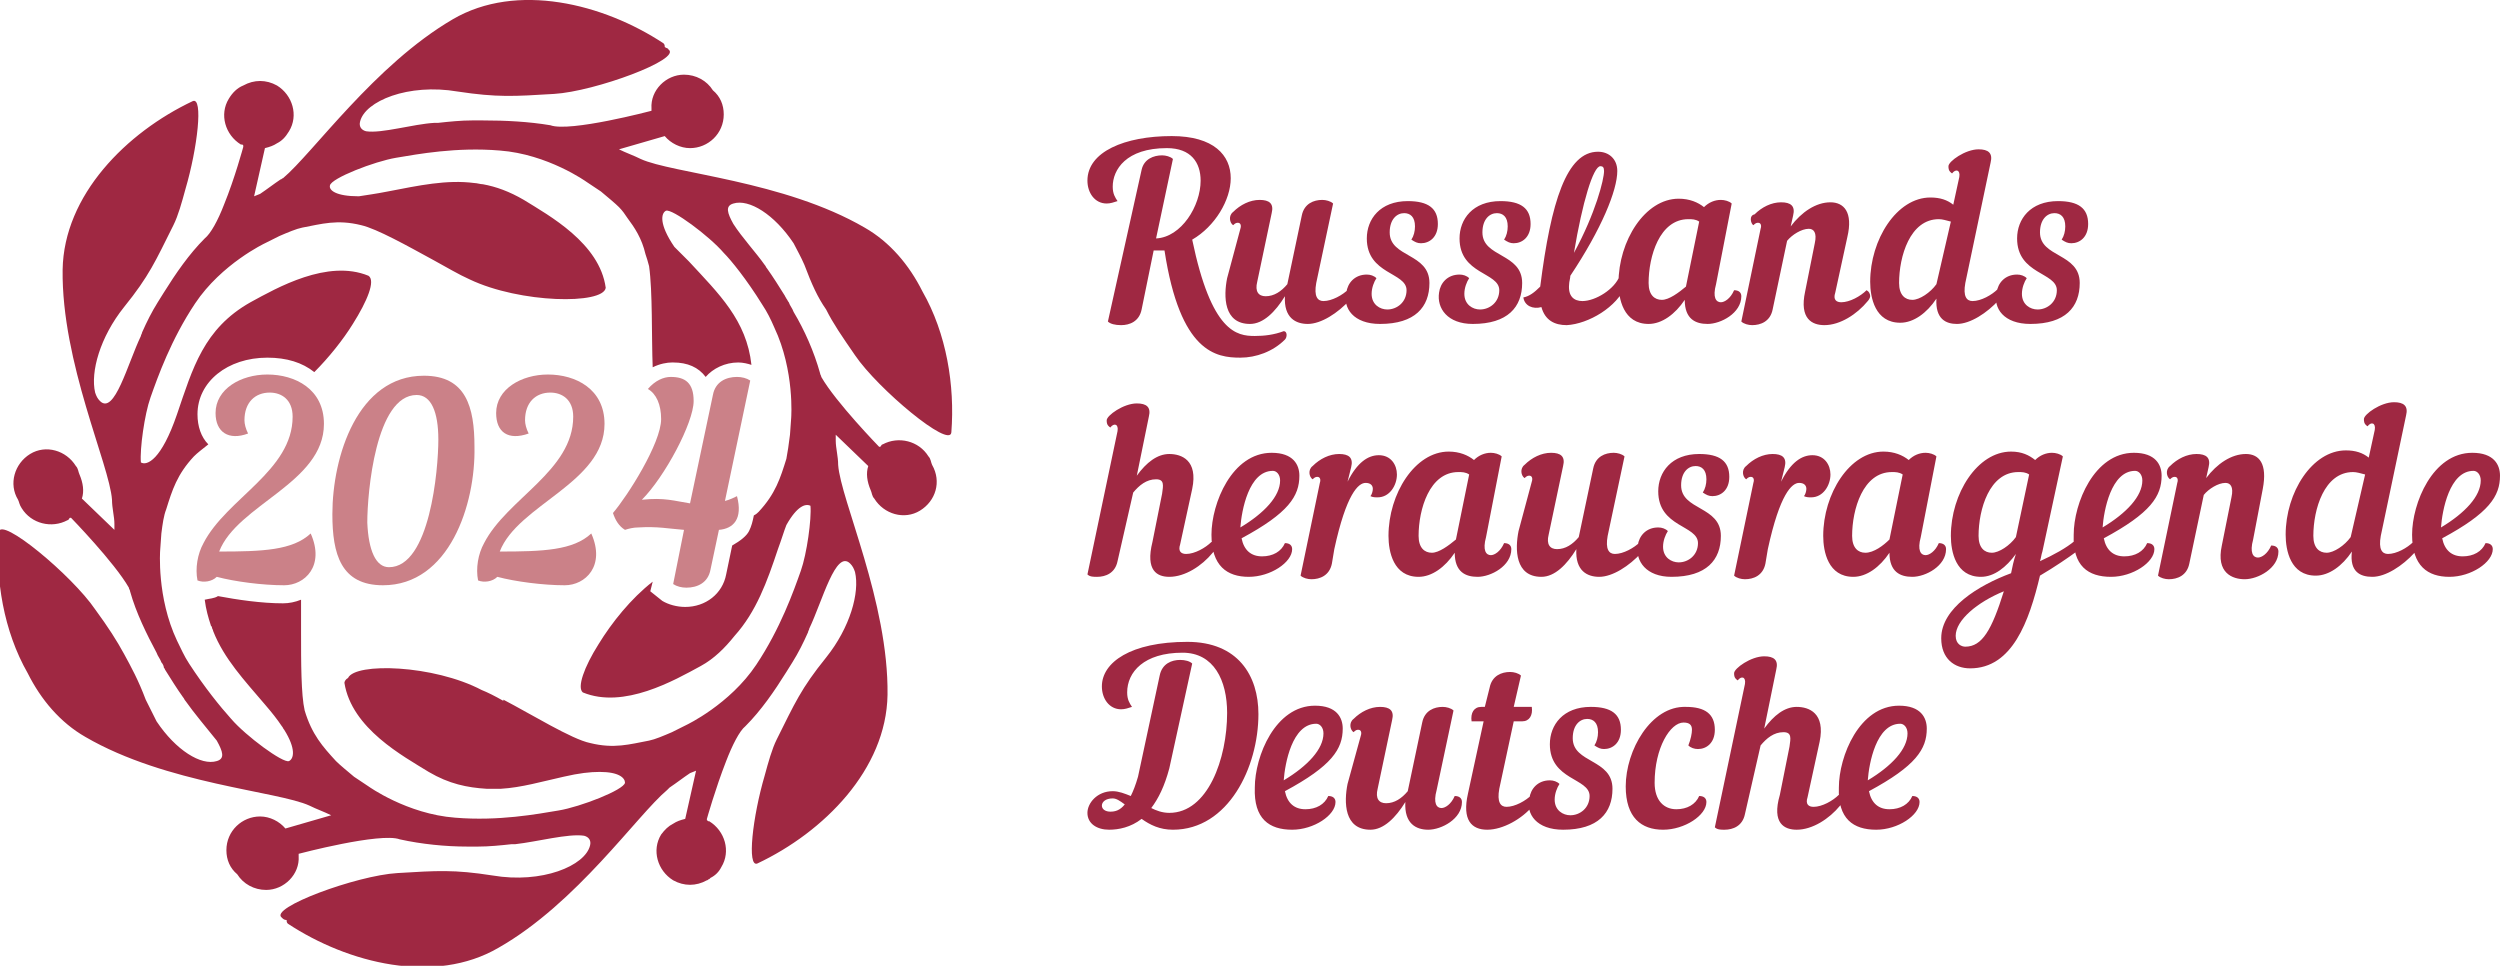 <?xml version="1.0" encoding="UTF-8"?> <svg xmlns="http://www.w3.org/2000/svg" xmlns:xlink="http://www.w3.org/1999/xlink" version="1.1" id="Слой_1" x="0px" y="0px" viewBox="0 0 207.6 80.2" style="enable-background:new 0 0 207.6 80.2;" xml:space="preserve"> <style type="text/css"> .st0{fill:#9F2842;} .st1{fill:#CB8188;} </style> <g> <path class="st0" d="M157.8,60.1c0.3,0,0.6,0.3,0.6,0.8c0,1.3-1.3,2.7-3.3,3.9C155.2,63.4,155.8,60.1,157.8,60.1 M155.8,68.9 c1.8,0,3.6-1.2,3.6-2.3c0-0.3-0.2-0.5-0.6-0.5c-0.3,0.7-1,1.1-1.9,1.1c-0.9,0-1.5-0.5-1.7-1.5c3.9-2.1,4.8-3.5,4.8-5.2 c0-0.9-0.5-1.9-2.3-1.9c-3.3,0-5,4.2-5,6.8C152.6,68,153.9,68.9,155.8,68.9 M149.2,68.9c1.3,0,2.7-0.9,3.6-2 c0.1-0.1,0.2-0.3,0.2-0.4c0-0.2-0.1-0.4-0.3-0.5c-0.5,0.5-1.4,1-2.1,1c-0.4,0-0.7-0.2-0.5-0.8l1-4.6c0.5-2.4-0.9-2.9-1.9-2.9 c-1,0-1.9,0.7-2.7,1.8l1-4.9c0.2-0.8-0.2-1.1-1-1.1c-1.1,0-2.5,1-2.5,1.4c0,0.2,0,0.4,0.3,0.6c0.3-0.4,0.7-0.3,0.6,0.3l-2.5,11.9 c0.2,0.2,0.5,0.2,0.8,0.2c0.7,0,1.5-0.3,1.7-1.3l1.3-5.7c0.5-0.6,1.1-1.1,1.9-1.1c0.7,0,0.6,0.5,0.5,1.2l-0.8,4 C147.1,68.4,148.2,68.9,149.2,68.9 M135,65.3c0,2.6,1.3,3.6,3.1,3.6c1.8,0,3.6-1.2,3.6-2.3c0-0.3-0.2-0.5-0.6-0.5 c-0.3,0.7-1,1.1-1.9,1.1c-1,0-1.8-0.7-1.8-2.2c0-2.9,1.3-5,2.4-5c0.5,0,0.7,0.2,0.7,0.6c0,0.3-0.1,0.8-0.3,1.3 c0.2,0.2,0.5,0.3,0.8,0.3c0.7,0,1.4-0.5,1.4-1.6c0-1.3-0.8-1.9-2.4-1.9C137.1,58.6,135,62.3,135,65.3 M129.8,68.9 c2.9,0,4.1-1.4,4.1-3.4c0-2.5-3.3-2.1-3.3-4.2c0-1.1,0.6-1.6,1.2-1.6c0.5,0,0.9,0.3,0.9,1.1c0,0.4-0.1,0.8-0.3,1.1 c0.3,0.2,0.5,0.3,0.8,0.3c0.7,0,1.4-0.5,1.4-1.6c0-1.3-0.8-1.9-2.5-1.9c-2.3,0-3.4,1.5-3.4,3.1c0,3,3.3,2.8,3.3,4.3 c0,1-0.8,1.6-1.6,1.6c-0.6,0-1.3-0.4-1.3-1.3c0-0.5,0.2-1,0.4-1.3c-0.2-0.2-0.5-0.3-0.8-0.3c-1,0-1.6,0.7-1.7,1.5 C126.7,67.6,127.6,68.9,129.8,68.9 M126.4,59.9c0.6,0,0.9-0.5,0.8-1.2h-1.5l0.6-2.6c-0.2-0.2-0.6-0.3-0.9-0.3 c-0.7,0-1.5,0.3-1.7,1.3l-0.4,1.6H123c-0.6,0-0.9,0.5-0.8,1.2h1l-1.3,6c-0.5,2.2,0.3,3,1.6,3c1.3,0,2.9-0.9,3.8-2 c0.1-0.1,0.2-0.3,0.2-0.4c0-0.2-0.1-0.4-0.3-0.5c-0.5,0.5-1.4,1-2.1,1c-0.5,0-0.8-0.4-0.6-1.5l1.2-5.6H126.4z M111.9,65.1 c-0.3,1.5-0.3,3.8,1.9,3.8c1.1,0,2.1-1,2.9-2.3c-0.1,1.8,0.9,2.3,1.9,2.3c1.1,0,2.8-0.9,2.8-2.3c0-0.3-0.2-0.5-0.6-0.5 c-0.3,0.7-0.8,1-1.1,1c-0.4,0-0.7-0.4-0.4-1.5l1.4-6.6c-0.2-0.2-0.6-0.3-0.9-0.3c-0.7,0-1.5,0.3-1.7,1.3l-1.2,5.7 c-0.5,0.6-1.1,1-1.8,1c-0.6,0-0.9-0.4-0.7-1.2l1.2-5.7c0.2-0.8-0.2-1.1-1-1.1c-0.8,0-1.6,0.4-2.2,1c-0.4,0.3-0.3,0.9,0,1.1 c0.2-0.2,0.3-0.2,0.4-0.2c0.2,0,0.3,0.2,0.2,0.5L111.9,65.1z M109.3,60.1c0.3,0,0.6,0.3,0.6,0.8c0,1.3-1.3,2.7-3.3,3.9 C106.7,63.4,107.3,60.1,109.3,60.1 M107.3,68.9c1.8,0,3.6-1.2,3.6-2.3c0-0.3-0.2-0.5-0.6-0.5c-0.3,0.7-1,1.1-1.9,1.1 c-0.9,0-1.5-0.5-1.7-1.5c3.9-2.1,4.8-3.5,4.8-5.2c0-0.9-0.5-1.9-2.3-1.9c-3.3,0-5,4.2-5,6.8C104.1,68,105.4,68.9,107.3,68.9 M92.2,67.4c-0.4,0-0.7-0.2-0.7-0.5c0-0.3,0.3-0.6,0.9-0.6c0.3,0,0.6,0.2,1,0.5C93,67.3,92.6,67.4,92.2,67.4 M92.4,65.7 c-1.3,0-2.1,1-2.1,1.8c0,0.9,0.8,1.4,1.8,1.4c0.8,0,1.8-0.2,2.7-0.9c0.7,0.5,1.5,0.9,2.6,0.9c4.6,0,7.1-5.2,7.1-9.6 c0-3.2-1.7-6-5.9-6c-4.7,0-7.1,1.7-7.1,3.7c0,1,0.6,1.9,1.6,1.9c0.3,0,0.6-0.1,0.9-0.2c-0.2-0.3-0.4-0.6-0.4-1.2 c0-1.7,1.4-3.3,4.6-3.3c2.6,0,3.7,2.3,3.7,5c0,3.8-1.6,8.3-4.8,8.3c-0.6,0-1.1-0.2-1.5-0.4c0.6-0.8,1.1-1.8,1.5-3.3l1.9-8.7 c-0.2-0.2-0.6-0.3-1-0.3c-0.7,0-1.5,0.3-1.7,1.3l-1.8,8.4c-0.2,0.7-0.4,1.2-0.6,1.6C93.4,65.9,92.9,65.7,92.4,65.7"></path> <path class="st0" d="M205.4,39.1c0.3,0,0.6,0.3,0.6,0.8c0,1.3-1.3,2.7-3.3,3.9C202.8,42.4,203.4,39.1,205.4,39.1 M203.4,47.9 c1.8,0,3.6-1.2,3.6-2.3c0-0.3-0.2-0.5-0.6-0.5c-0.3,0.7-1,1.1-1.9,1.1c-0.9,0-1.5-0.5-1.7-1.5c3.9-2.1,4.8-3.5,4.8-5.2 c0-0.9-0.5-1.9-2.3-1.9c-3.3,0-5,4.2-5,6.8C200.3,47,201.6,47.9,203.4,47.9 M195.2,44.6c-0.5,0.7-1.4,1.3-2,1.3 c-0.6,0-1.1-0.4-1.1-1.4c0-2.2,0.9-5.3,3.3-5.3c0.3,0,0.6,0.1,1,0.2L195.2,44.6L195.2,44.6z M197,47.9c1.1,0,2.5-0.9,3.5-2 c0.1-0.1,0.2-0.3,0.2-0.4c0-0.2-0.1-0.4-0.3-0.5c-0.5,0.5-1.4,1-2.1,1c-0.5,0-0.8-0.4-0.6-1.5l2.1-10c0.2-0.8-0.2-1.1-1-1.1 c-1.1,0-2.5,1-2.5,1.4c0,0.2,0,0.4,0.3,0.6c0.3-0.4,0.7-0.3,0.6,0.3l-0.5,2.3c-0.5-0.4-1.1-0.6-1.9-0.6c-2.8,0-5,3.5-5,7 c0,1.3,0.4,3.4,2.5,3.4c1.1,0,2.2-0.8,3-2C195.1,47.5,196,47.9,197,47.9 M187.9,40.6c0.4-2.1-0.3-2.9-1.4-2.9c-1.2,0-2.4,0.8-3.3,2 l0.2-0.9c0.2-0.8-0.2-1.1-1-1.1c-0.8,0-1.6,0.4-2.2,1c-0.4,0.3-0.3,0.9,0,1.1c0.2-0.2,0.3-0.2,0.4-0.2c0.2,0,0.3,0.2,0.2,0.5 l-1.6,7.7c0.2,0.2,0.6,0.3,0.9,0.3c0.7,0,1.5-0.3,1.7-1.3l1.2-5.7c0.4-0.5,1.2-1,1.8-1c0.4,0,0.7,0.3,0.5,1.2l-0.8,4 c-0.5,2.3,0.9,2.8,1.9,2.8c1.1,0,2.8-0.9,2.8-2.3c0-0.3-0.2-0.5-0.6-0.5c-0.3,0.7-0.8,1-1.1,1c-0.4,0-0.7-0.4-0.4-1.5L187.9,40.6z M177.3,39.1c0.3,0,0.6,0.3,0.6,0.8c0,1.3-1.3,2.7-3.3,3.9C174.7,42.4,175.3,39.1,177.3,39.1 M175.3,47.9c1.8,0,3.6-1.2,3.6-2.3 c0-0.3-0.2-0.5-0.6-0.5c-0.3,0.7-1,1.1-1.9,1.1c-0.9,0-1.5-0.5-1.7-1.5c3.9-2.1,4.8-3.5,4.8-5.2c0-0.9-0.5-1.9-2.3-1.9 c-3.3,0-5,4.2-5,6.8C172.1,47,173.4,47.9,175.3,47.9 M163.2,53.7c-0.3,0-0.8-0.2-0.8-0.9c0-1.3,1.8-2.8,4-3.7 C165.4,52.3,164.6,53.7,163.2,53.7 M167.4,44.6c-0.5,0.7-1.4,1.3-2,1.3c-0.6,0-1.1-0.4-1.1-1.4c0-2.2,0.9-5.3,3.3-5.3 c0.3,0,0.6,0,0.9,0.2L167.4,44.6z M172.3,45.9c0.3-0.3,0.3-0.7,0-1c-0.7,0.6-1.8,1.2-2.9,1.7c0.1-0.3,0.1-0.5,0.2-0.8l1.7-7.9 c-0.2-0.2-0.6-0.3-0.9-0.3c-0.5,0-1,0.2-1.4,0.6c-0.5-0.4-1.1-0.7-2-0.7c-2.8,0-5,3.5-5,7c0,1.3,0.4,3.4,2.5,3.4 c1.1,0,2.1-0.8,2.9-1.9c-0.2,0.6-0.3,1.1-0.4,1.6c-2.7,1-5.8,2.9-5.8,5.4c0,1.7,1.1,2.5,2.4,2.5c3.5,0,4.9-3.9,5.8-7.7 C170.6,47.1,171.9,46.2,172.3,45.9 M154.9,45.9c-0.6,0-1.1-0.4-1.1-1.4c0-2.2,0.9-5.3,3.3-5.3c0.3,0,0.6,0,0.9,0.2l-1.1,5.4 C156.4,45.3,155.6,45.9,154.9,45.9 M160.8,37.9c-0.2-0.2-0.6-0.3-0.9-0.3c-0.5,0-1,0.2-1.4,0.6c-0.5-0.4-1.2-0.7-2.1-0.7 c-2.8,0-5,3.5-5,7c0,1.3,0.4,3.4,2.5,3.4c1.1,0,2.2-0.8,3-2c0,1.6,0.9,2,1.9,2c1.1,0,2.8-0.9,2.8-2.3c0-0.3-0.2-0.5-0.6-0.5 c-0.3,0.7-0.8,1-1.1,1c-0.4,0-0.7-0.4-0.4-1.5L160.8,37.9z M148.2,38.8c0.2-0.8-0.2-1.1-1-1.1c-0.8,0-1.6,0.4-2.2,1 c-0.4,0.3-0.3,0.9,0,1.1c0.2-0.2,0.3-0.2,0.4-0.2c0.2,0,0.3,0.2,0.2,0.5l-1.6,7.7c0.2,0.2,0.6,0.3,0.9,0.3c0.7,0,1.5-0.3,1.7-1.3 l0.2-1.2c1-4.6,2-5.5,2.6-5.5c0.4,0,0.6,0.2,0.6,0.5c0,0.2-0.1,0.5-0.2,0.6c0.2,0.1,0.4,0.1,0.6,0.1c1,0,1.6-1,1.6-1.9 c0-0.8-0.5-1.6-1.5-1.6c-0.9,0-1.8,0.6-2.6,2.2L148.2,38.8z M138.8,47.9c2.9,0,4.1-1.4,4.1-3.4c0-2.5-3.3-2.1-3.3-4.2 c0-1.1,0.6-1.6,1.2-1.6c0.5,0,0.9,0.3,0.9,1.1c0,0.4-0.1,0.8-0.3,1.1c0.3,0.2,0.5,0.3,0.8,0.3c0.7,0,1.4-0.5,1.4-1.6 c0-1.3-0.8-1.9-2.5-1.9c-2.3,0-3.4,1.5-3.4,3.1c0,3,3.3,2.8,3.3,4.3c0,1-0.8,1.6-1.6,1.6c-0.6,0-1.3-0.4-1.3-1.3 c0-0.5,0.2-1,0.4-1.3c-0.2-0.2-0.5-0.3-0.8-0.3c-1,0-1.6,0.7-1.7,1.5C135.8,46.6,136.7,47.9,138.8,47.9 M126.1,44.1 c-0.3,1.5-0.3,3.8,1.9,3.8c1.1,0,2.1-1,2.9-2.3c-0.1,1.8,0.9,2.3,1.9,2.3c1.1,0,2.5-0.9,3.5-2c0.1-0.1,0.2-0.3,0.2-0.4 c0-0.2-0.1-0.4-0.3-0.5c-0.5,0.5-1.4,1-2.1,1c-0.5,0-0.8-0.4-0.6-1.5l1.4-6.6c-0.2-0.2-0.6-0.3-0.9-0.3c-0.7,0-1.5,0.3-1.7,1.3 l-1.2,5.7c-0.5,0.6-1.1,1-1.8,1c-0.6,0-0.9-0.4-0.7-1.2l1.2-5.7c0.2-0.8-0.2-1.1-1-1.1c-0.8,0-1.6,0.4-2.2,1 c-0.4,0.3-0.3,0.9,0,1.1c0.2-0.2,0.3-0.2,0.4-0.2c0.2,0,0.3,0.2,0.2,0.5L126.1,44.1z M118.9,45.9c-0.6,0-1.1-0.4-1.1-1.4 c0-2.2,0.9-5.3,3.3-5.3c0.3,0,0.6,0,0.9,0.2l-1.1,5.4C120.3,45.3,119.5,45.9,118.9,45.9 M124.7,37.9c-0.2-0.2-0.6-0.3-0.9-0.3 c-0.5,0-1,0.2-1.4,0.6c-0.5-0.4-1.2-0.7-2.1-0.7c-2.8,0-5,3.5-5,7c0,1.3,0.4,3.4,2.5,3.4c1.1,0,2.2-0.8,3-2c0,1.6,0.9,2,1.9,2 c1.1,0,2.8-0.9,2.8-2.3c0-0.3-0.2-0.5-0.6-0.5c-0.3,0.7-0.8,1-1.1,1c-0.4,0-0.7-0.4-0.4-1.5L124.7,37.9z M112.2,38.8 c0.2-0.8-0.2-1.1-1-1.1c-0.8,0-1.6,0.4-2.2,1c-0.4,0.3-0.3,0.9,0,1.1c0.2-0.2,0.3-0.2,0.4-0.2c0.2,0,0.3,0.2,0.2,0.5l-1.6,7.7 c0.2,0.2,0.6,0.3,0.9,0.3c0.7,0,1.5-0.3,1.7-1.3l0.2-1.2c1-4.6,2-5.5,2.6-5.5c0.4,0,0.6,0.2,0.6,0.5c0,0.2-0.1,0.5-0.2,0.6 c0.2,0.1,0.4,0.1,0.6,0.1c1,0,1.6-1,1.6-1.9c0-0.8-0.5-1.6-1.5-1.6c-0.9,0-1.8,0.6-2.6,2.2L112.2,38.8z M105.7,39.1 c0.3,0,0.6,0.3,0.6,0.8c0,1.3-1.3,2.7-3.3,3.9C103.1,42.4,103.7,39.1,105.7,39.1 M103.7,47.9c1.8,0,3.6-1.2,3.6-2.3 c0-0.3-0.2-0.5-0.6-0.5c-0.3,0.7-1,1.1-1.9,1.1c-0.9,0-1.5-0.5-1.7-1.5c3.9-2.1,4.8-3.5,4.8-5.2c0-0.9-0.5-1.9-2.3-1.9 c-3.3,0-5,4.2-5,6.8C100.6,47,101.9,47.9,103.7,47.9 M97.1,47.9c1.3,0,2.7-0.9,3.6-2c0.1-0.1,0.2-0.3,0.2-0.4 c0-0.2-0.1-0.4-0.3-0.5c-0.5,0.5-1.4,1-2.1,1c-0.4,0-0.7-0.2-0.5-0.8l1-4.6c0.5-2.4-0.9-2.9-1.9-2.9c-1,0-1.9,0.7-2.7,1.8l1-4.9 c0.2-0.8-0.2-1.1-1-1.1c-1.1,0-2.5,1-2.5,1.4c0,0.2,0,0.4,0.3,0.6c0.3-0.4,0.7-0.3,0.6,0.3l-2.5,11.9c0.2,0.2,0.5,0.2,0.8,0.2 c0.7,0,1.5-0.3,1.7-1.3l1.3-5.7c0.5-0.6,1.1-1.1,1.9-1.1c0.7,0,0.6,0.5,0.5,1.2l-0.8,4C95.1,47.4,96.1,47.9,97.1,47.9"></path> <path class="st0" d="M168.6,26.9c2.9,0,4.1-1.4,4.1-3.4c0-2.5-3.3-2.1-3.3-4.2c0-1.1,0.6-1.6,1.2-1.6c0.5,0,0.9,0.3,0.9,1.1 c0,0.4-0.1,0.8-0.3,1.1c0.3,0.2,0.5,0.3,0.8,0.3c0.7,0,1.4-0.5,1.4-1.6c0-1.3-0.8-1.9-2.5-1.9c-2.3,0-3.4,1.5-3.4,3.1 c0,3,3.3,2.8,3.3,4.3c0,1-0.8,1.6-1.6,1.6c-0.6,0-1.3-0.4-1.3-1.3c0-0.5,0.2-1,0.4-1.3c-0.2-0.2-0.5-0.3-0.8-0.3 c-1,0-1.6,0.7-1.7,1.5C165.5,25.6,166.4,26.9,168.6,26.9 M160.8,23.6c-0.5,0.7-1.4,1.3-2,1.3c-0.6,0-1.1-0.4-1.1-1.4 c0-2.2,0.9-5.3,3.3-5.3c0.3,0,0.6,0.1,1,0.2L160.8,23.6L160.8,23.6z M162.5,26.9c1.1,0,2.5-0.9,3.5-2c0.1-0.1,0.2-0.3,0.2-0.4 c0-0.2-0.1-0.4-0.3-0.5c-0.5,0.5-1.4,1-2.1,1c-0.5,0-0.8-0.4-0.6-1.5l2.1-10c0.2-0.8-0.2-1.1-1-1.1c-1.1,0-2.5,1-2.5,1.4 c0,0.2,0,0.4,0.3,0.6c0.3-0.4,0.7-0.3,0.6,0.3l-0.5,2.3c-0.5-0.4-1.1-0.6-1.9-0.6c-2.8,0-5,3.5-5,7c0,1.3,0.4,3.4,2.5,3.4 c1.1,0,2.2-0.8,3-2C160.7,26.5,161.6,26.9,162.5,26.9 M145.6,18.7c0.2-0.2,0.3-0.2,0.4-0.2c0.2,0,0.3,0.2,0.2,0.5l-1.6,7.7 c0.2,0.2,0.6,0.3,0.9,0.3c0.7,0,1.5-0.3,1.7-1.3l1.2-5.7c0.4-0.5,1.2-1,1.8-1c0.4,0,0.7,0.3,0.5,1.2l-0.8,4 c-0.5,2.3,0.6,2.8,1.6,2.8c1.3,0,2.7-0.9,3.6-2c0.1-0.1,0.2-0.3,0.2-0.4c0-0.2-0.1-0.4-0.3-0.5c-0.5,0.5-1.4,1-2.1,1 c-0.4,0-0.7-0.2-0.5-0.8l1-4.6c0.5-2.1-0.3-2.9-1.4-2.9c-1.2,0-2.4,0.8-3.3,2l0.2-0.9c0.2-0.8-0.2-1.1-1-1.1c-0.8,0-1.6,0.4-2.2,1 C145.2,17.9,145.4,18.6,145.6,18.7 M138,24.9c-0.6,0-1.1-0.4-1.1-1.4c0-2.2,0.9-5.3,3.3-5.3c0.3,0,0.6,0,0.9,0.2l-1.1,5.4 C139.4,24.3,138.6,24.9,138,24.9 M143.8,16.9c-0.2-0.2-0.6-0.3-0.9-0.3c-0.5,0-1,0.2-1.4,0.6c-0.5-0.4-1.2-0.7-2.1-0.7 c-2.8,0-5,3.5-5,7c0,1.3,0.4,3.4,2.5,3.4c1.1,0,2.2-0.8,3-2c0,1.6,0.9,2,1.9,2c1.1,0,2.8-0.9,2.8-2.3c0-0.3-0.2-0.5-0.6-0.5 c-0.3,0.7-0.8,1-1.1,1c-0.4,0-0.7-0.4-0.4-1.5L143.8,16.9z M132.9,13.8c0.2,0,0.3,0.1,0.3,0.4c0,0.7-0.7,3.5-2.5,6.8 C131.4,16.8,132.3,13.8,132.9,13.8 M135,23.7c0.1-0.4-0.1-0.8-0.5-0.8c-0.4,1.1-2,2.1-3.1,2.1c-0.7,0-1.2-0.4-1.1-1.4 c0-0.2,0.1-0.5,0.1-0.7c2.6-3.9,3.9-7.1,3.9-8.7c0-1-0.7-1.6-1.6-1.6c-2.6,0-3.9,4.1-4.8,11.2c-0.5,0.5-0.9,0.8-1.4,0.9 c0.1,0.7,0.8,1,1.5,0.8c0.3,1.1,1.1,1.5,2.1,1.5C131.9,26.9,134.3,25.5,135,23.7 M122.3,26.9c2.9,0,4.1-1.4,4.1-3.4 c0-2.5-3.3-2.1-3.3-4.2c0-1.1,0.6-1.6,1.2-1.6c0.5,0,0.9,0.3,0.9,1.1c0,0.4-0.1,0.8-0.3,1.1c0.3,0.2,0.5,0.3,0.8,0.3 c0.7,0,1.4-0.5,1.4-1.6c0-1.3-0.8-1.9-2.5-1.9c-2.3,0-3.4,1.5-3.4,3.1c0,3,3.3,2.8,3.3,4.3c0,1-0.8,1.6-1.6,1.6 c-0.6,0-1.3-0.4-1.3-1.3c0-0.5,0.2-1,0.4-1.3c-0.2-0.2-0.5-0.3-0.8-0.3c-1,0-1.6,0.7-1.7,1.5C119.3,25.6,120.2,26.9,122.3,26.9 M114.6,26.9c2.9,0,4.1-1.4,4.1-3.4c0-2.5-3.3-2.1-3.3-4.2c0-1.1,0.6-1.6,1.2-1.6c0.5,0,0.9,0.3,0.9,1.1c0,0.4-0.1,0.8-0.3,1.1 c0.3,0.2,0.5,0.3,0.8,0.3c0.7,0,1.4-0.5,1.4-1.6c0-1.3-0.8-1.9-2.5-1.9c-2.3,0-3.4,1.5-3.4,3.1c0,3,3.3,2.8,3.3,4.3 c0,1-0.8,1.6-1.6,1.6c-0.6,0-1.3-0.4-1.3-1.3c0-0.5,0.2-1,0.4-1.3c-0.2-0.2-0.5-0.3-0.8-0.3c-1,0-1.6,0.7-1.7,1.5 C111.5,25.6,112.4,26.9,114.6,26.9 M101.9,23.1c-0.3,1.5-0.3,3.8,1.9,3.8c1.1,0,2.1-1,2.9-2.3c-0.1,1.8,0.9,2.3,1.9,2.3 c1.1,0,2.5-0.9,3.5-2c0.1-0.1,0.2-0.3,0.2-0.4c0-0.2-0.1-0.4-0.3-0.5c-0.5,0.5-1.4,1-2.1,1c-0.5,0-0.8-0.4-0.6-1.5l1.4-6.6 c-0.2-0.2-0.6-0.3-0.9-0.3c-0.7,0-1.5,0.3-1.7,1.3l-1.2,5.7c-0.5,0.6-1.1,1-1.8,1c-0.6,0-0.9-0.4-0.7-1.2l1.2-5.7 c0.2-0.8-0.2-1.1-1-1.1c-0.8,0-1.6,0.4-2.2,1c-0.4,0.3-0.3,0.9,0,1.1c0.2-0.2,0.3-0.2,0.4-0.2c0.2,0,0.3,0.2,0.2,0.5L101.9,23.1z M96.9,12.3c2,0,2.8,1.2,2.8,2.7c0,2.1-1.6,4.7-3.7,4.8l1.4-6.6c-0.2-0.2-0.6-0.3-0.9-0.3c-0.7,0-1.5,0.3-1.7,1.2L92,26.7 c0.2,0.2,0.6,0.3,1.1,0.3c0.7,0,1.5-0.3,1.7-1.3l1-4.9h0.3c0.2,0,0.4,0,0.6,0c1.3,8.5,4.3,8.9,6.3,8.9c1.3,0,2.7-0.5,3.7-1.5 c0.2-0.2,0.2-0.7-0.1-0.7c-0.8,0.3-1.6,0.4-2.4,0.4c-1.5,0-3.6-0.3-5.2-8c1.9-1.1,3.2-3.3,3.2-5.1c0-1.9-1.4-3.5-4.9-3.5 c-3.9,0-7,1.3-7,3.7c0,1,0.6,1.9,1.6,1.9c0.3,0,0.6-0.1,0.9-0.2c-0.2-0.3-0.4-0.6-0.4-1.2C92.4,14.1,93.5,12.3,96.9,12.3"></path> </g> <g> <g> <path class="st0" d="M76.6,24.2c-1.1-2.2-2.7-4.1-4.8-5.3c-6.7-3.9-16-4.5-18.6-5.7c-0.6-0.3-1.2-0.5-1.8-0.8l3.8-1.1 c0.5,0.6,1.3,1,2.1,1c1.5,0,2.8-1.2,2.8-2.8c0-0.8-0.3-1.5-0.9-2c-0.5-0.8-1.4-1.3-2.4-1.3c-1.5,0-2.8,1.3-2.7,2.8 c0,0.1,0,0.1,0,0.2c0,0,0,0,0,0s-6.8,1.8-8.4,1.2C43.9,10.1,42,10,40.1,10c-0.3,0-0.6,0-0.9,0c-0.9,0-1.9,0.1-2.8,0.2 c-0.1,0-0.2,0-0.3,0c-1.8,0.1-4.4,0.9-5.7,0.7c-0.4-0.1-0.6-0.4-0.5-0.8c0.4-1.7,4-3.2,8.1-2.5C41.3,8.1,42.7,8,46,7.8 c3.4-0.2,10.7-2.9,9.5-3.7C55.5,4,55.3,4,55.2,3.9c0-0.1,0-0.2-0.1-0.3c-5-3.3-12.2-5.1-17.5-2C31.1,5.4,26,12.7,23.5,14.8 c-0.1,0-0.1,0.1-0.2,0.1c-0.6,0.4-1.1,0.8-1.7,1.2c0,0-0.5,0.2-0.5,0.2l0.9-4c0.4-0.1,0.7-0.2,1-0.4c0.4-0.2,0.7-0.5,1-1 c0.8-1.3,0.3-3-1-3.8c-0.9-0.5-1.9-0.5-2.8,0c-0.5,0.2-0.9,0.6-1.2,1.1c-0.8,1.3-0.3,3,1,3.8c0.1,0,0.2,0,0.2,0.1c0,0,0,0.1,0,0.1 s-0.7,2.6-1.6,4.8c-0.5,1.3-1.1,2.4-1.6,2.8c-1.3,1.3-2.4,2.9-3.4,4.5c-0.2,0.3-0.3,0.5-0.5,0.8c-0.5,0.8-0.9,1.6-1.3,2.5 c0,0.1-0.1,0.2-0.1,0.3c-1.1,2.3-2.2,6.6-3.4,5.4c-0.2-0.2-0.3-0.4-0.4-0.7c-0.4-1.7,0.4-4.6,2.4-7.1c2.1-2.6,2.6-3.8,4.1-6.8 c0.4-0.8,0.7-1.9,1-3c1-3.4,1.5-7.7,0.6-7.3c-5.5,2.6-10.7,7.8-10.8,14c-0.1,7.7,3.9,16.2,4.1,19.1c0,0.7,0.2,1.4,0.2,2 c0,0,0,0.5,0,0.5l-2.7-2.6c0.2-0.6,0.1-1.3-0.2-2c-0.1-0.2-0.1-0.5-0.3-0.7c-0.8-1.3-2.5-1.8-3.8-1c-1.3,0.8-1.8,2.5-1,3.8 c0,0,0,0,0,0c0.1,0.2,0.1,0.4,0.3,0.7c0.8,1.3,2.5,1.7,3.8,1c0.1,0,0.1-0.1,0.2-0.2c0,0,0.1,0,0.1,0s3.6,3.7,4.8,5.8 c0,0.1,0.1,0.2,0.1,0.3c0.5,1.8,1.4,3.6,2.2,5.1c0.1,0.3,0.3,0.5,0.4,0.8c0.1,0.1,0.2,0.3,0.2,0.4c0,0.1,0.1,0.1,0.1,0.2 c0.5,0.8,1,1.6,1.5,2.3c0.1,0.1,0.1,0.2,0.2,0.3c0.7,1,1.8,2.3,2.6,3.3c0.5,0.9,0.7,1.5,0,1.7c-1.3,0.4-3.4-0.9-5-3.3 c-0.3-0.6-0.6-1.2-0.9-1.8c-0.6-1.6-1.2-2.7-1.8-3.8c-0.6-1.1-1.3-2.2-2.4-3.7c-1.9-2.8-7.9-7.8-8-6.4c-0.3,3.9,0.4,8.2,2.4,11.7 c1.1,2.2,2.7,4.1,4.8,5.3c6.7,3.9,16,4.5,18.6,5.7c0.6,0.3,1.2,0.5,1.8,0.8l-3.8,1.1c-0.5-0.6-1.3-1-2.1-1c-1.5,0-2.8,1.2-2.8,2.8 c0,0.8,0.3,1.5,0.9,2c0.5,0.8,1.4,1.3,2.4,1.3c1.5,0,2.8-1.3,2.7-2.8c0-0.1,0-0.2,0-0.2c0,0,0,0,0,0s6.8-1.8,8.4-1.2 c1.8,0.4,3.8,0.6,5.6,0.6c0.3,0,0.6,0,0.9,0c0.9,0,1.9-0.1,2.8-0.2c0.1,0,0.2,0,0.3,0c1.8-0.2,4.4-0.9,5.7-0.7 c0.4,0.1,0.6,0.4,0.5,0.8c-0.4,1.7-4,3.2-8.1,2.5c-3.2-0.5-4.6-0.4-7.9-0.2c-3.4,0.2-10.7,2.9-9.6,3.7c0.1,0.1,0.2,0.2,0.4,0.2 c0,0.1,0,0.2,0.1,0.3c5,3.3,12.2,5.1,17.5,2c6.5-3.7,11.5-11,14-13.1c0.1-0.1,0.1-0.1,0.2-0.2c0.6-0.4,1.1-0.8,1.7-1.2 c0,0,0.5-0.2,0.5-0.2l-0.9,4c-0.4,0.1-0.7,0.2-1,0.4c-0.4,0.2-0.7,0.5-1,0.9c-0.8,1.3-0.3,3,1,3.8c0.9,0.5,1.9,0.5,2.8,0 c0.1,0,0.1-0.1,0.2-0.1c0,0,0.1-0.1,0.1-0.1c0.4-0.2,0.7-0.5,0.9-0.9c0.8-1.3,0.3-3-1-3.8c-0.1,0-0.1,0-0.2-0.1c0,0,0-0.1,0-0.1 s0.7-2.5,1.6-4.8c0.5-1.3,1.1-2.5,1.6-2.9c1.3-1.3,2.4-2.9,3.4-4.5c0.2-0.3,0.3-0.5,0.5-0.8c0.5-0.8,0.9-1.6,1.3-2.5 c0-0.1,0.1-0.2,0.1-0.3c1.1-2.3,2.2-6.6,3.4-5.4c0.2,0.2,0.3,0.4,0.4,0.7c0.4,1.7-0.4,4.6-2.4,7.1c-2.1,2.6-2.6,3.8-4.1,6.8 c-0.4,0.8-0.7,1.9-1,3c-1,3.4-1.5,7.7-0.6,7.3c5.5-2.6,10.7-7.8,10.8-14c0.1-7.7-3.9-16.2-4.1-19.1c0-0.7-0.2-1.4-0.2-2 c0,0,0-0.5,0-0.5l2.7,2.6c-0.2,0.6-0.1,1.3,0.2,2c0.1,0.2,0.1,0.5,0.3,0.7c0.8,1.3,2.5,1.8,3.8,1c1.3-0.8,1.8-2.4,1-3.8 c0,0,0,0,0,0c-0.1-0.2-0.1-0.5-0.3-0.7c-0.8-1.3-2.5-1.7-3.8-1c-0.1,0-0.1,0.1-0.2,0.2c0,0-0.1,0-0.1,0s-3.6-3.7-4.8-5.8 c0-0.1-0.1-0.2-0.1-0.3c-0.5-1.8-1.3-3.6-2.2-5.1c-0.1-0.3-0.3-0.5-0.4-0.8c-0.1-0.1-0.1-0.2-0.2-0.3c0-0.1-0.1-0.1-0.1-0.2 c-0.5-0.8-1-1.6-1.5-2.3c-0.1-0.1-0.1-0.2-0.2-0.3c-0.7-1-1.9-2.3-2.6-3.4c-0.5-0.9-0.7-1.5,0-1.7c1.3-0.4,3.4,0.9,5,3.3 c0.3,0.6,0.6,1.1,0.9,1.8c0.6,1.6,1.1,2.7,1.8,3.7c0.6,1.2,1.3,2.2,2.4,3.8c1.9,2.8,7.9,7.8,8,6.4C79.3,32,78.6,27.7,76.6,24.2z M63.3,25.3c0.4,0.6,0.7,1.2,1,1.9c1.7,3.6,1.4,7.5,1.4,7.5l-0.1,1.4c-0.1,0.8-0.2,1.5-0.3,2c-0.5,1.6-0.9,2.9-2.3,4.4 c-0.1,0.1-0.2,0.2-0.4,0.3c-0.1,0.5-0.2,0.9-0.4,1.3c-0.2,0.4-0.7,0.8-1.4,1.2l-0.5,2.4c-0.3,1.6-1.7,2.7-3.4,2.7 c-0.7,0-1.4-0.2-1.9-0.5L54,49.1l0.2-0.8c-1.8,1.4-3.4,3.4-4.5,5.2c-1.2,1.9-1.8,3.6-1.3,4c3.4,1.4,7.6-1,9.8-2.2 c1.1-0.6,2-1.5,2.8-2.5c1.8-2,2.7-4.5,3.6-7.2c0.3-0.8,0.5-1.5,0.7-2c0.9-1.6,1.6-1.8,2-1.6c0.1,1.1-0.3,4-0.8,5.4 c-0.6,1.7-1.7,4.8-3.7,7.8c-2.2,3.3-5.8,5-5.8,5l-1.2,0.6c-0.7,0.3-1.4,0.6-1.9,0.7c-1.6,0.3-2.9,0.7-4.9,0.2 c-1.5-0.3-4.9-2.4-7.2-3.6c0,0,0,0,0,0.1c-0.7-0.4-1.3-0.7-1.8-0.9C36,55.2,29.5,55,28.9,56.3c-0.2,0.1-0.3,0.3-0.3,0.4 c0.6,3.8,4.9,6.1,7,7.4c1.7,1,3.2,1.3,4.8,1.4c0,0,0.1,0,0.1,0c0.3,0,0.7,0,1,0c0,0,0,0,0.1,0c1.7-0.1,3.4-0.6,5.2-1 c1.3-0.3,2.2-0.4,3-0.4l0,0c1.6,0,2.1,0.5,2.1,0.9c-0.1,0.6-3.7,2-5.5,2.3c-1.8,0.3-5,0.9-8.6,0.6c-4-0.3-7.2-2.6-7.2-2.6 l-1.2-0.8c-0.6-0.5-1.2-1-1.5-1.3c-1.1-1.2-2-2.2-2.6-4.2C25,57.7,25,55,25,52.5c0-1,0-1.9,0-2.7c-0.5,0.2-1,0.3-1.5,0.3 c-1.8,0-3.8-0.3-5.4-0.6c-0.3,0.2-0.7,0.2-1.1,0.3c0.1,0.8,0.3,1.5,0.5,2.1h0c0,0.1,0.1,0.1,0.1,0.2c0,0.1,0.1,0.2,0.1,0.3 c0.9,2.3,2.6,4.1,4.3,6.1c0.6,0.7,1,1.2,1.4,1.8c0.1,0.1,0.1,0.2,0.2,0.3l0,0c1,1.6,0.8,2.4,0.4,2.6c-0.5,0.2-3.6-2.1-4.8-3.5 c-0.9-1-2.2-2.6-3.5-4.6c-0.4-0.6-0.7-1.3-1-1.9c-1.7-3.6-1.4-7.5-1.4-7.5l0.1-1.4c0.1-0.8,0.2-1.5,0.4-2c0.5-1.6,0.9-2.9,2.3-4.4 c0.3-0.3,0.7-0.6,1.2-1c-0.6-0.6-0.9-1.5-0.9-2.5c0-2.7,2.5-4.7,5.8-4.7c1.6,0,2.9,0.4,3.9,1.2c1.2-1.2,2.4-2.7,3.2-4 c1.2-1.9,1.9-3.6,1.3-4c-3.4-1.4-7.6,1-9.8,2.2c-3.9,2.2-4.8,5.5-6.1,9.3c-1.3,3.8-2.5,4.3-3,4c-0.1-1.1,0.3-4,0.8-5.4 c0.6-1.7,1.7-4.8,3.7-7.8c2.2-3.3,5.8-5,5.8-5l1.2-0.6c0.7-0.3,1.4-0.6,1.9-0.7c1.6-0.3,2.9-0.7,4.9-0.2c1.3,0.3,3.8,1.7,6,2.9 c0,0,0,0,0,0c1.1,0.6,2.1,1.2,3,1.6c4.2,2,11.1,2.1,11.3,0.7c-0.5-3.7-4.7-6-6.8-7.3c-1.2-0.7-2.3-1.1-3.4-1.3l0,0c0,0,0,0,0,0 c-0.2,0-0.5-0.1-0.7-0.1c-2.3-0.3-4.6,0.2-7.2,0.7c-1,0.2-1.8,0.3-2.4,0.4c-1.9,0-2.5-0.5-2.4-0.9c0.1-0.6,3.7-2,5.5-2.3 c1.8-0.3,5-0.9,8.6-0.6c4,0.3,7.2,2.6,7.2,2.6l1.2,0.8c0.6,0.5,1.2,1,1.5,1.3c0.3,0.3,0.5,0.6,0.7,0.9c0.6,0.8,1.2,1.7,1.5,3 c0.1,0.3,0.2,0.6,0.3,1c0.3,2.1,0.2,5.9,0.3,8.4c0.6-0.3,1.2-0.4,1.6-0.4l0.1,0c1.2,0,2.1,0.4,2.7,1.2c0.6-0.7,1.6-1.2,2.7-1.2 c0.4,0,0.8,0.1,1.1,0.2c-0.4-3.7-2.7-5.9-5.2-8.6c-0.4-0.4-0.8-0.8-1.1-1.1c0,0-0.1-0.1-0.1-0.1c-1.3-1.9-1.1-2.8-0.7-3 c0.5-0.2,3.6,2.1,4.8,3.5C60.7,21.6,62,23.2,63.3,25.3z"></path> </g> <g> <g> <path class="st1" d="M17.9,34.3c0-2,2.1-3.2,4.3-3.2c2.3,0,4.7,1.2,4.7,4.1c0,4.9-7.2,6.7-8.7,10.6c3.6,0,6.1-0.1,7.6-1.5 c1.2,2.7-0.5,4.3-2.2,4.3c-1.8,0-4.1-0.3-5.6-0.7c-0.4,0.4-1.1,0.5-1.6,0.3c-0.2-1,0-2.2,0.5-3.1c1.9-3.7,7.4-6,7.4-10.5 c0-1.4-0.9-2-1.9-2c-1.2,0-2.1,0.8-2.1,2.3c0,0.3,0.1,0.7,0.3,1.1C19,36.6,17.9,35.9,17.9,34.3z"></path> </g> <g> <path class="st1" d="M31.8,48.6c-3.5,0-4.2-2.6-4.2-5.9c0-4.8,2.1-11.5,7.6-11.5c3.5,0,4.2,2.6,4.2,5.9 C39.5,41.9,37.3,48.6,31.8,48.6z M32.3,47.1c3.4,0,4.1-8.1,4.1-10.6c0-2.3-0.6-3.7-1.8-3.7c-3.4,0-4.1,8.1-4.1,10.6 C30.6,45.7,31.2,47.1,32.3,47.1z"></path> </g> <g> <path class="st1" d="M41.2,34.3c0-2,2.1-3.2,4.3-3.2c2.3,0,4.7,1.2,4.7,4.1c0,4.9-7.2,6.7-8.7,10.6c3.6,0,6.1-0.1,7.6-1.5 c1.2,2.7-0.5,4.3-2.2,4.3c-1.8,0-4.1-0.3-5.6-0.7c-0.4,0.4-1.1,0.5-1.6,0.3c-0.2-1,0-2.2,0.5-3.1c1.9-3.7,7.4-6,7.4-10.5 c0-1.4-0.9-2-1.9-2c-1.2,0-2.1,0.8-2.1,2.3c0,0.3,0.1,0.7,0.3,1.1C42.2,36.6,41.2,35.9,41.2,34.3z"></path> </g> <g> <path class="st1" d="M54.9,34.8c0-1.2-0.4-2.1-1.1-2.5c0.6-0.7,1.3-1,1.9-1c1.2,0,1.9,0.5,1.9,2c0,1.8-2.4,6.3-4.3,8.2 c1.9-0.2,2.7,0.1,4,0.3l1.9-9c0.2-1.1,1.1-1.5,2-1.5c0.4,0,0.8,0.1,1.1,0.3l-2.1,10c0.4-0.1,0.8-0.3,1-0.4 c0.5,1.9-0.3,2.7-1.5,2.8l-0.7,3.3c-0.2,1.1-1.1,1.5-2,1.5c-0.4,0-0.8-0.1-1.1-0.3l0.9-4.5c-1.3-0.1-2.2-0.3-3.8-0.2 c-0.4,0-0.8,0.1-1.1,0.2c-0.5-0.3-0.8-0.8-1-1.4C52.1,41.2,54.9,36.8,54.9,34.8z"></path> </g> </g> </g> </svg> 